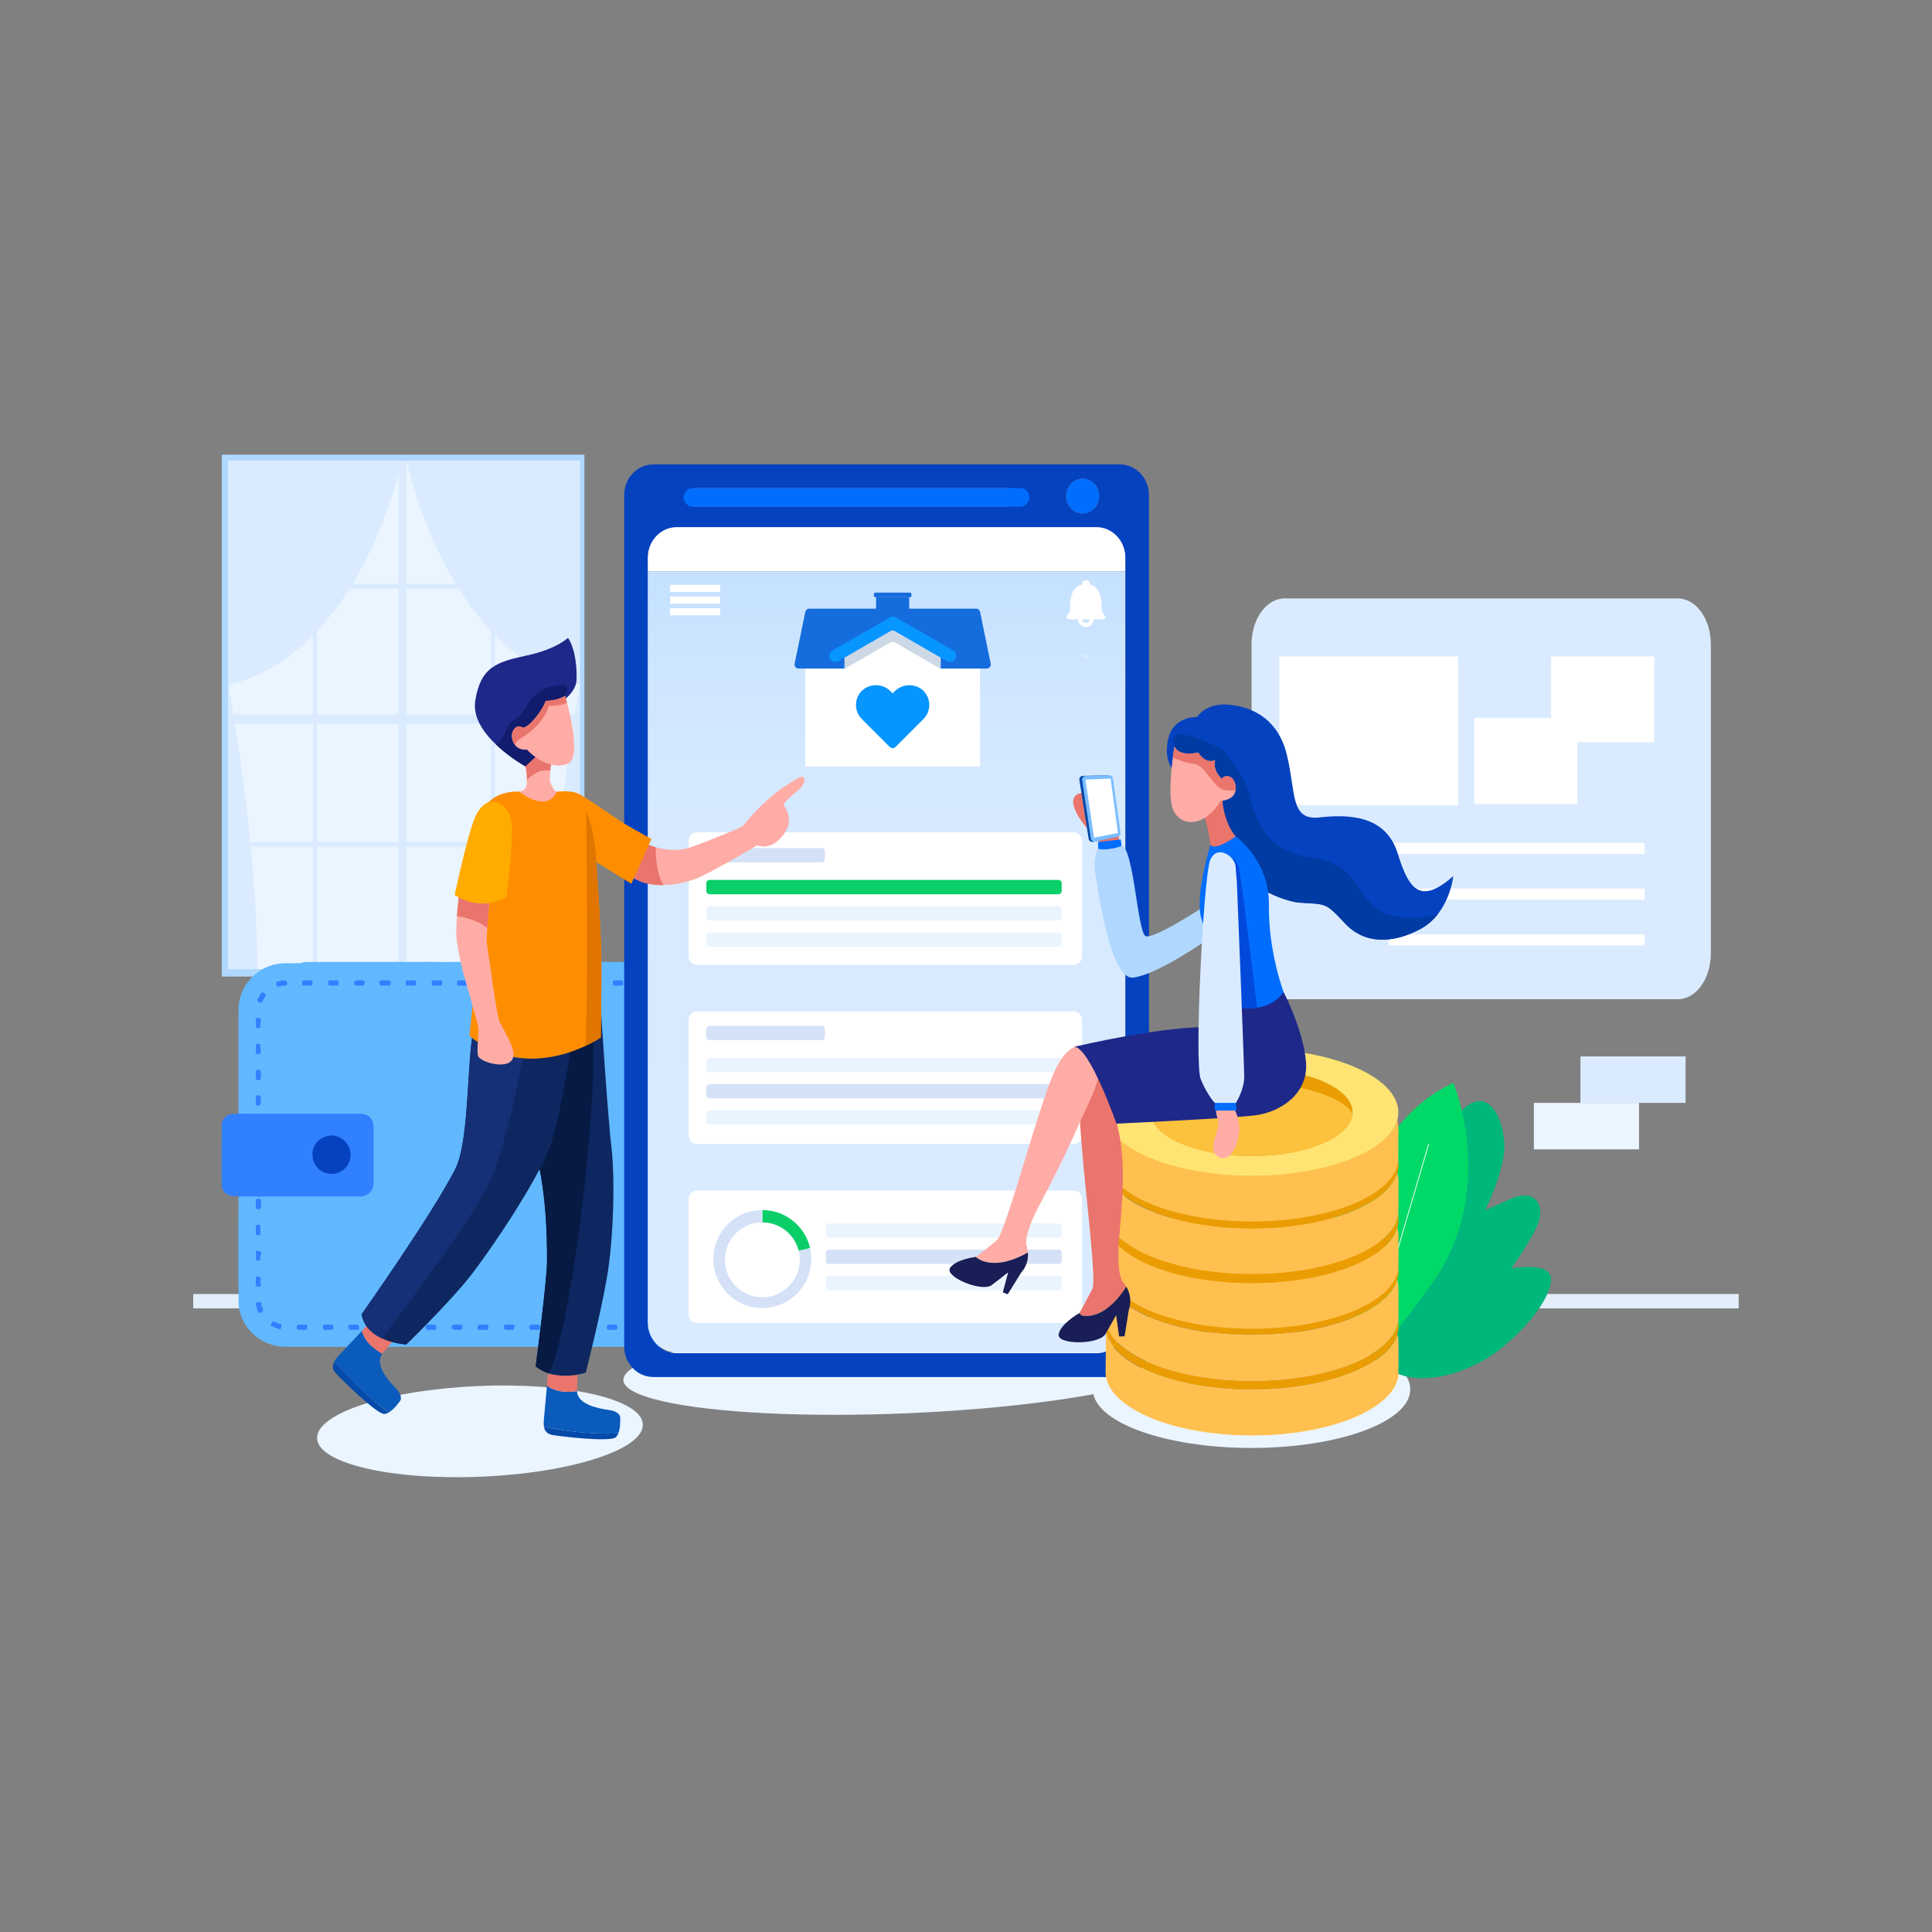 <?xml version="1.0" encoding="utf-8"?>
<!-- Generator: Adobe Illustrator 23.0.0, SVG Export Plug-In . SVG Version: 6.00 Build 0)  -->
<svg version="1.1" id="Camada_1" xmlns="http://www.w3.org/2000/svg" xmlns:xlink="http://www.w3.org/1999/xlink" x="0px" y="0px"
	 viewBox="0 0 5000.3 5000.3" style="enable-background:new 0 0 5000.3 5000.3;" xml:space="preserve">
<rect x="0" y="0" width="5000.3" height="5000.3" fill="#808080" stroke="none"/>
<style type="text/css">
	.st0{fill:#E2EEFA;}
	.st1{fill:#B0D8FF;}
	.st2{fill:#EBF5FF;}
	.st3{fill:#DAEBFF;}
	.st4{fill:none;}
	.st5{fill:#61B8FF;}
	.st6{fill:#3180FF;}
	.st7{fill:#0542BF;}
	.st8{fill:#FFFFFF;}
	.st9{fill:url(#SVGID_1_);}
	.st10{fill:#006DFE;}
	.st11{fill:#D5E1F7;}
	.st12{fill:#0ACE68;}
	.st13{fill:#EAF4FF;}
	.st14{fill:#FFACA6;}
	.st15{clip-path:url(#SVGID_3_);}
	.st16{fill:#EA756C;}
	.st17{fill:#0A5BBC;}
	.st18{fill:#054AA9;}
	.st19{fill:#0E2760;}
	.st20{clip-path:url(#SVGID_5_);}
	.st21{fill:#061A44;}
	.st22{clip-path:url(#SVGID_7_);}
	.st23{fill:#153077;}
	.st24{fill:#FE8E00;}
	.st25{clip-path:url(#SVGID_9_);}
	.st26{fill:#E07500;}
	.st27{fill:#C5CDD8;}
	.st28{fill:#00B77B;}
	.st29{fill:#00D967;}
	.st30{fill:none;stroke:#FFFFFF;stroke-width:2;stroke-linecap:round;stroke-linejoin:round;}
	.st31{fill:#EA9D03;}
	.st32{fill:#FFC050;}
	.st33{fill:#FFE473;}
	.st34{fill:#FCC13D;}
	.st35{fill:#1E2889;}
	.st36{clip-path:url(#SVGID_11_);}
	.st37{fill:#111C6D;}
	.st38{clip-path:url(#SVGID_13_);}
	.st39{clip-path:url(#SVGID_15_);}
	.st40{fill:#003BA3;}
	.st41{fill:#191E56;}
	.st42{clip-path:url(#SVGID_17_);}
	.st43{fill:#0049DB;}
	.st44{fill:#7BBDFF;}
	.st45{clip-path:url(#SVGID_19_);}
	.st46{fill:#FFAB00;}
	.st47{clip-path:url(#SVGID_21_);}
	.st48{fill:#156CDD;}
	.st49{fill:#CCD8E5;}
	.st50{fill:#0795FF;}
</style>
<title>03</title>
<g id="Layer_2">
	<g id="Layer_1-2">
		<rect x="500" y="3349.1" class="st0" width="4000" height="37.2"/>
		<rect x="574.1" y="1176.6" class="st1" width="938.5" height="1350.9"/>
		<rect x="590.9" y="1192.7" class="st2" width="909.8" height="1315.7"/>
		<polygon class="st3" points="1500.7,1848.8 1052,1848.8 1052,1192.7 1031.6,1192.7 1031.6,1848.8 591,1848.8 591,1873.2 
			1031.6,1873.2 1031.6,2508.4 1052,2508.4 1052,1873.2 1500.7,1873.2 		"/>
		<rect x="820.4" y="1523.3" class="st4" width="450.4" height="655.8"/>
		<path class="st3" d="M1281,1523.4h219.7v-12.2H1281v-318.4h-10.2v318.4H820.4v-318.4h-10.2v318.4H590.9v12.2h219.3v655.8H590.9
			v12.2h219.3v316.9h10.2v-316.9h450.4v316.9h10.2v-316.9h219.7v-12.2H1281V1523.4z M1270.8,2179.2H820.4v-655.8h450.4
			L1270.8,2179.2z"/>
		<path class="st3" d="M1039.7,1192.7c0,0-101.1,496.2-448.8,580.1c0,0,75.2,401.1,75.2,735.6h-75.2V1192.7H1039.7z"/>
		<path class="st3" d="M1052.2,1192.7c0,0,101.1,496.2,448.8,580.1c0,0-75.2,401.1-75.2,735.6h75.2V1192.7H1052.2z"/>
		<path class="st5" d="M779.7,2492.6c-20.2,1.4-40.4-1-60.6,1.9c-52.8,7.5-97.6,55.1-101.3,108.4c-0.6,9.3-0.6,18.6-0.6,27.9
			c0,83.8,0,167.6,0,251.4c4.8,4.7,10.9,3.3,16.5,3.3c95.8,0.1,191.5,0.1,287.3,0.1c34.2,0,42.9,8.7,42.9,42.7
			c0,41.8,0,83.6,0,125.3c0,5.1,0.2,10.3-1.2,15.3c-3.1,11.8-10,19.9-22.4,22.6c-7.6,1.7-15.3,1.9-23,1.9c-94.5,0-189,0-283.5,0.1
			c-5.6,0-11.7-1.4-16.5,3.2c0,91-0.9,182,0.2,272.9c0.8,63.1,55.1,115,118.8,116.1c14.8,0.3,29.6,0.1,44.4,0.1
			c371.3,0,742.6,0,1113.8,0c63.8,0,113.7-41.6,124.5-104.1c1.3-7.2,1.3-14.7,1.3-22.1c0.1-246.9-0.6-493.8,0.4-740.6
			c0.3-69-55.1-127.6-123.9-126.3c-1.3,0-2.6-0.2-3.8-0.3c-6.7-4.3-14.2-2.3-21.4-2.5s-14.7-0.2-22,0c-24.4-0.7-48.8-0.3-73.3-0.3
			c-78.7-0.1-157.5-0.1-236.2,0c-3.9,0-7.7-0.1-11.6,0.3c-39.3-0.4-78.6-0.5-117.8,0c-48.2-0.5-96.4-0.3-144.6-0.1
			c-40.6-0.2-81.1-0.4-121.7,0.1c-20.6-0.6-41.1-0.3-61.7-0.3c-82.3-0.1-164.6-0.1-246.9,0c-4.2,0-8.4-0.3-12.5,0.3
			c-7.4-0.2-14.7-0.3-22.1,0S786.4,2488.4,779.7,2492.6z"/>
		<path class="st6" d="M617.4,3096.9c102.8-0.1,205.7-0.2,308.5-0.3c14.4,0,28.2-2.2,36.3-16.8c3.1-5.6,4.8-11.9,4.7-18.3
			c0-47.9,0.1-95.8,0-143.7c-0.1-22.8-13.2-35.3-36.3-35.3H630.7c-4.5,0-9-0.2-13.5-0.3c-4.8,0.2-9.6,0.4-14.4,0.6
			c-16.2,0.8-28.9,12.9-29,29c-0.3,51.1-0.3,102.2-0.1,153.3c0.1,17.9,11.6,29.1,29.4,30.5C607.9,3096,612.8,3094.8,617.4,3096.9z"
			/>
		<path class="st6" d="M996.6,2550.8c3.2,0,6.4-0.1,9.6,0c4.5,0.1,5.1-2.8,5-6.3s0.1-7.3-5.2-7.2c-4.8,0.1-9.6,0-14.4,0
			s-9.5-1-9.5,6.8s4.8,6.8,9.6,6.7L996.6,2550.8z"/>
		<path class="st6" d="M1798.9,2550.9c2.9,0,5.8-0.2,8.6,0c5.4,0.4,6.3-2.7,6.2-7.2c0-4.3-1.2-6.7-5.9-6.5s-9.6,0.1-14.4,0
			s-8.7-0.2-8.7,6.7c0,6.6,3.4,7.4,8.4,7C1795.1,2550.8,1797,2550.9,1798.9,2550.9z"/>
		<path class="st6" d="M1396.7,2537.3c-4.6,1.4-14-4.3-13.1,8.2c0.4,5.9,4.3,6.2,7.9,5.3c6.9-1.8,16.5,5.6,20.7-4.8
			c2-4.9,0-9.5-7.1-8.7C1402.3,2537.4,1399.5,2537.4,1396.7,2537.3z"/>
		<path class="st6" d="M1968,3372.6c-4.5-0.3-6.9,1.3-7.7,5.7c-0.6,3.8-1.8,7.4-3.6,10.8c-4,6.7,0,8.8,5.1,11.2
			c6.9,3.2,6.5-2.9,7.9-6.1c1.8-4.4,2.8-9.1,4.2-13.6C1975.6,3374.8,1973.9,3371.9,1968,3372.6z"/>
		<path class="st6" d="M670.3,3370.2c-7.4-0.6-9.9,2.8-7,10.4c1.3,3.6,1.6,7.6,3.2,11c1.3,2.9,1.4,9.1,7.3,5.8
			c4.1-2.2,10.1-3.9,6.1-11.3c-2.1-3.8-3-8.4-3.8-12.8C675.3,3370.2,674.2,3368.6,670.3,3370.2z"/>
		<path class="st6" d="M1517.9,3428.3c-2.9,0-5.8,0.1-8.7,0c-3.9-0.2-6,1.2-6,5.5s0.6,7.9,5.9,8c4.8,0.1,9.6-0.1,14.4,0.1
			c5.3,0.2,8.4-1.4,8.5-7.5c0-6.5-4-6.2-8.4-6.1C1521.8,3428.4,1519.9,3428.3,1517.9,3428.3z"/>
		<path class="st6" d="M1865.2,2537.4c-4.2,1.6-14-4.6-12.9,7.9c0.1,0.9-0.2,2.3,0.4,2.8c6.9,6,15,1.9,22.6,2.6
			c5.9,0.5,4.2-5.4,5.1-8.6c0.9-3-1.7-4.5-4.6-4.6C1872.5,2537.3,1869.3,2537.4,1865.2,2537.4z"/>
		<path class="st6" d="M1249.5,3441.9c3.2,0,6.4-0.1,9.5,0c4.5,0.1,5.1-2.7,5.1-6.3s0.1-7.3-5.1-7.2s-10.2,0.4-15.3-0.1
			c-6.8-0.8-7.1,3.9-7.7,8.3c-0.8,6.3,4.1,5.1,7.7,5.4C1245.6,3442,1247.6,3441.9,1249.5,3441.9z"/>
		<path class="st6" d="M731.2,2537.7c-3.4,0.5-6.9,1.3-10.2,2.2c-3.2,1-7.9,0.9-5.9,7.2c1.6,5.2,3.7,7.5,9.3,5.8
			c3.3-1.1,6.8-1.7,10.2-1.8c4.8-0.1,8.8,0,8.5-6.8C742.8,2537.6,739,2537.2,731.2,2537.7z"/>
		<path class="st6" d="M913.8,3428.3c-4,1.7-12.6-4.3-12.3,6.9c0.1,4.3,2,6.6,6.3,6.6c5.1,0,10.2,0.1,15.3,0c3.3,0,7.2-0.3,6.3-4.9
			c-0.7-3.5,0.4-9.1-6.2-8.6C920.3,3428.5,917.4,3428.3,913.8,3428.3z"/>
		<path class="st6" d="M1913.6,3440.1c6.2-0.5,12.4-4.2,18.9-6.7c2.4-0.9,2-3.1,0.4-4.6c-2.5-2.3-1.6-8.5-7.4-7
			c-5.9,1.4-11.7,3.2-17.4,5.2c-5.1,1.9-1.5,6.1-1.6,9.2C1906.2,3440.4,1909.6,3440.1,1913.6,3440.1z"/>
		<path class="st6" d="M1182.4,3441.9c6.6-0.5,15.9,3.1,14.4-9.6c-0.1-0.9,0.3-2.6,0-2.7c-7.1-2.6-14.4-0.7-21.6-1.2
			c-2.2-0.1-4.3,0-5.4,2.7C1166.6,3438.6,1170.4,3441.9,1182.4,3441.9z"/>
		<path class="st6" d="M1733.2,2550.9c1.9,0,3.9-0.1,5.8,0c5.3,0.5,7.5-1.5,7.4-7.1c-0.1-5.1-2.1-6.9-6.9-6.6
			c-3.8,0.2-7.7,0.1-11.6,0c-4.7-0.1-8.8-0.4-8.9,6.6c0,6.6,3.3,7.4,8.4,7C1729.3,2550.8,1731.3,2550.9,1733.2,2550.9z"/>
		<path class="st6" d="M1666.3,2550.9c4.6-1.2,13.5,3.9,12.6-7.9c-0.3-4-1.7-5.8-5.8-5.7s-8.3,0-12.5,0c-4.5,0-8.9-0.7-9,6.4
			c-0.1,7.5,4.2,7.4,9.3,7.1C1662.4,2550.8,1664.1,2550.9,1666.3,2550.9z"/>
		<path class="st6" d="M1600.1,2550.9c2.3,0,4.5-0.2,6.7,0c5.4,0.4,6.3-2.6,6.3-7.2c0-4.3-1.2-6.7-6-6.5c-4.2,0.2-8.3,0.1-12.5,0
			c-4.8-0.1-8.8-0.3-8.8,6.7c0,6.6,3.4,7.4,8.5,7C1596.2,2550.8,1598.1,2550.9,1600.1,2550.9z"/>
		<path class="st6" d="M1532.7,2550.9c2.6,0,5.1-0.1,7.7,0c4.4,0.2,5.4-2.4,5.3-6.1c-0.1-3.5,0.5-7.4-5-7.4c-4.5,0-9,0-13.5-0.1
			c-4.8-0.1-8.8-0.3-8.8,6.7c0,6.7,3.5,7.3,8.5,7C1528.8,2550.8,1530.7,2551,1532.7,2550.9L1532.7,2550.9z"/>
		<path class="st6" d="M1464.2,2537.3c-4.7,1.4-14.2-4.1-13.1,8.3c0.3,3.5,1.6,5.3,5.3,5.2c5.1-0.1,10.3-0.2,15.4,0.1
			s6.6-2.2,6.6-6.9c0-4.9-1.7-7.2-6.8-6.7C1469.4,2537.5,1467.1,2537.3,1464.2,2537.3z"/>
		<path class="st6" d="M1332.3,2550.9c4.5-1.4,13.5,4.1,12.7-7.8c-0.3-4-1.5-6-5.7-5.8s-8.3,0.1-12.5-0.1c-5.3-0.2-9.3,0-9.2,7.3
			s4.7,6.2,9.2,6.3C1328.5,2550.9,1330.1,2550.9,1332.3,2550.9z"/>
		<path class="st6" d="M1264.8,2550.9c4.2-1.7,13.4,4.5,12.8-7.6c-0.2-4.6-2.1-6.2-6.5-6.1c-4.8,0.2-9.7,0.3-14.4,0
			c-5.4-0.3-6.4,2.6-6.3,7.1c0,4.3,1.2,6.8,6,6.5C1258.9,2550.7,1261.5,2550.9,1264.8,2550.9z"/>
		<path class="st6" d="M1197.2,2550.9c2.6,0,5.1-0.1,7.7,0c4.4,0.1,5.4-2.4,5.3-6.2c-0.1-3.6,0.4-7.4-5-7.4c-4.5,0-9,0.1-13.5-0.1
			c-4.8-0.2-8.8-0.3-8.8,6.7c0,6.7,3.5,7.3,8.5,6.9C1193.4,2550.8,1195.3,2550.9,1197.2,2550.9z"/>
		<path class="st6" d="M1132.2,2550.8c5.1-0.5,13.9,3.2,12.2-8.8c-0.3-2-0.5-4.2-2.9-4.3c-7-0.4-14.1-0.3-21.1,0.1
			c-4,0.3-2.8,4.3-3,7c-0.2,3.1,0.2,5.9,4.3,6C1124.9,2550.9,1128.1,2550.8,1132.2,2550.8z"/>
		<path class="st6" d="M1064.9,2550.8c5.1-0.4,13.8,3,12-8.9c-0.4-2.5-1.1-4.4-3.9-4.5c-6.4-0.1-12.8-0.2-19.2,0.1
			c-4.9,0.2-3.7,4.3-3.8,7.3s0.3,5.9,4.4,6C1057.6,2550.9,1060.8,2550.8,1064.9,2550.8z"/>
		<path class="st6" d="M930.8,2550.8c4.7-1.4,14.2,4.2,13.1-8.3c-0.3-3.6-1.6-5.3-5.2-5.2c-5.1,0.1-10.3,0.2-15.4,0s-6.7,2-6.7,6.9
			s1.8,7.1,6.8,6.7C925.5,2550.7,927.8,2550.8,930.8,2550.8z"/>
		<path class="st6" d="M863.2,2550.8c4.6-1.5,14.2,4.4,13.1-8.2c-0.3-3.5-1.5-5.3-5.2-5.3c-5.1,0.1-10.2,0.2-15.3,0s-6.6,2-6.6,6.8
			s1.6,7.2,6.7,6.7C858.1,2550.7,860.3,2550.8,863.2,2550.8z"/>
		<path class="st6" d="M795.8,2550.8c4.6-1.5,14.1,4.4,13-8.1c-0.3-3.5-1.5-5.3-5.1-5.3c-5.1,0.1-10.2,0.2-15.3-0.1
			s-6.6,1.9-6.6,6.8s1.5,7.3,6.6,6.8C790.7,2550.7,792.9,2550.8,795.8,2550.8z"/>
		<path class="st6" d="M666.3,2588c-0.6,4.5,2,5.5,4.4,6.4c3.2,1.2,6.5,1.4,8.4-2.2c2.6-4.8,4.9-9.6,8.3-14c3.9-5.2-2.9-5.7-4.9-8.3
			c-2.3-3-4.3-2.8-6.5,0.6C672.2,2576.5,668,2582.1,666.3,2588z"/>
		<path class="st6" d="M1962.2,2652.2c1.4,4.4-4,13.3,7.7,12.5c3.8-0.3,5.9-1.3,5.8-5.5c-0.2-5.1-0.3-10.2,0-15.2s-2.1-6.5-6.8-6.5
			s-7.2,1.4-6.8,6.5C1962.4,2646.5,1962.2,2649,1962.2,2652.2z"/>
		<path class="st6" d="M1962.3,2719c1,4.9-4,14.6,8.9,13c2.5-0.3,4.4-1.1,4.5-3.9c0.1-6.4,0.3-12.8,0-19.2c-0.2-4.9-4.4-3.6-7.3-3.8
			s-5.9,0.2-6,4.3C1962.3,2712.3,1962.3,2715.2,1962.3,2719z"/>
		<path class="st6" d="M1975.7,2782.8c-0.4-5,3-13.7-8.9-12c-2.5,0.4-4.4,1.1-4.5,3.9c-0.1,6.4-0.3,12.8,0,19.2
			c0.2,4.9,4.3,3.6,7.3,3.8s5.9-0.2,6-4.3C1975.7,2790.2,1975.7,2787,1975.7,2782.8z"/>
		<path class="st6" d="M1962.2,2852.5c1.6,4.3-4.3,13.5,7.7,12.7c3.8-0.2,6.1-1.3,5.9-5.5s-0.1-8.3,0-12.5c0.2-5.1,0.3-9.3-7.2-9.2
			c-7.2,0.2-6.4,4.5-6.4,9C1962.2,2848.7,1962.2,2850.3,1962.2,2852.5z"/>
		<path class="st6" d="M1975.7,2983.6c-0.5-5.2,3.1-13.9-8.8-12.2c-2.5,0.4-4.5,1-4.5,3.8c-0.1,6.4-0.2,12.8,0.1,19.2
			c0.2,4.9,4.3,3.7,7.3,3.8s6-0.1,6-4.3C1975.7,2990.8,1975.7,2987.6,1975.7,2983.6z"/>
		<path class="st6" d="M1962.3,3053.4c0.7,4.9-3.6,14.3,9,12.4c2-0.3,4.1-0.6,4.1-3c0.2-7,0.4-14,0-20.9c-0.3-4.1-4.2-3-6.8-3.1
			c-2.9-0.1-6.1-0.3-6.2,3.9C1962.2,3045.9,1962.3,3049.1,1962.3,3053.4z"/>
		<path class="st6" d="M1962.3,3254.3c0.4,5.1-3,13.8,8.9,12.1c2.5-0.4,4.4-1,4.5-3.8c0.1-6.4,0.3-12.8-0.1-19.2
			c-0.2-4.9-4.3-3.7-7.3-3.8s-5.9,0.2-6,4.3C1962.3,3247.1,1962.3,3250.3,1962.3,3254.3z"/>
		<path class="st6" d="M1962.3,3321.7c0.5,5.1-3.1,13.9,8.8,12.1c2.5-0.4,4.5-1,4.5-3.8c0.1-6.4,0.2-12.8-0.1-19.2
			c-0.2-4.9-4.3-3.7-7.3-3.9s-6,0.1-6,4.3C1962.3,3314.4,1962.3,3317.6,1962.3,3321.7z"/>
		<path class="st6" d="M1851.9,3428.3c-4.6,1.5-14.2-4.4-13.2,8.1c0.3,3.5,1.4,5.4,5.1,5.4c5.1,0,10.3-0.2,15.4,0.1s6.8-1.8,6.7-6.8
			s-1.5-7.3-6.6-6.9C1857.1,3428.5,1854.8,3428.3,1851.9,3428.3z"/>
		<path class="st6" d="M1786.1,3428.3c-2.9,0-5.8,0.1-8.6,0c-4.6-0.3-6.3,1.9-6.1,6.3c0.1,4,1.1,7.1,5.7,7.2
			c5.4,0.1,10.8,0.1,16.3,0.1c6.9,0,4.5-5.4,5.3-9.1c1.3-5.8-3-4.2-5.8-4.4C1790.6,3428.2,1788.3,3428.3,1786.1,3428.3z"/>
		<path class="st6" d="M1652.3,3441.9c4.7-1.4,14.2,4.2,13-8.3c-0.3-3.6-1.7-5.3-5.3-5.3c-5.1,0-10.3,0.2-15.4-0.1s-6.6,2.1-6.6,6.9
			s1.8,7.2,6.8,6.7C1647,3441.7,1649.3,3441.9,1652.3,3441.9z"/>
		<path class="st6" d="M1962.3,3121.1c0.7,4.8-3.5,13.9,8.7,12.2c1.9-0.3,4.3-0.4,4.4-2.8c0.4-7,0.4-14.1,0-21.1
			c-0.3-4.1-4.3-2.9-7-3.1c-3-0.2-6,0.1-6.1,4.2C1962.2,3113.6,1962.3,3116.9,1962.3,3121.1z"/>
		<path class="st6" d="M1449.7,3428.4c-5.1,0.4-13.9-3.1-12.2,8.9c0.3,2.5,1.1,4.4,3.9,4.5c6.4,0.1,12.8,0.3,19.2,0
			c4.8-0.2,3.8-4.3,3.9-7.3s-0.3-5.9-4.4-6C1457,3428.4,1453.8,3428.4,1449.7,3428.4z"/>
		<path class="st6" d="M1384.2,3441.9c4.7-1.4,14.2,4.3,13.1-8.3c-0.3-3.5-1.6-5.3-5.2-5.3c-5.1,0-10.3,0.2-15.4-0.1
			s-6.6,2.1-6.6,6.9s1.6,7.2,6.7,6.8C1378.9,3441.7,1381.2,3441.9,1384.2,3441.9z"/>
		<path class="st6" d="M983.2,3441.9c4.2-1.7,13.3,4.4,12.8-7.5c-0.2-4.6-2.1-6.2-6.5-6c-4.8,0.2-9.6,0.3-14.4,0
			c-5.3-0.3-6.4,2.5-6.4,7.1c0.1,4.2,1.2,6.8,6,6.5C977.3,3441.7,979.9,3441.9,983.2,3441.9z"/>
		<path class="st6" d="M780.4,3428.4c-5,0.5-13.9-3.2-12.2,8.8c0.3,2,0.6,4.2,2.9,4.3c7,0.4,14.1,0.4,21.1,0c4-0.3,2.9-4.3,3-7
			c0.2-3.1-0.2-5.9-4.3-6C787.8,3428.4,784.6,3428.4,780.4,3428.4z"/>
		<path class="st6" d="M1583.8,3428.3c-4.6,1.5-14.1-4.4-13.2,8.2c0.3,4.3,2.3,5.5,6.1,5.4c4.8-0.1,9.6-0.2,14.4,0
			c5,0.3,6.8-1.8,6.7-6.8s-1.5-7.3-6.6-6.9C1589,3428.5,1586.8,3428.3,1583.8,3428.3z"/>
		<path class="st6" d="M1316.9,3428.3c-4.5,1.3-13.4-3.9-12.6,7.8c0.3,3.9,1.5,5.9,5.6,5.8c4.4-0.1,8.9-0.2,13.3,0
			c5.4,0.2,8.2-1.7,8.3-7.6c0-6.4-4.1-6.1-8.3-6C1321.3,3428.3,1319.4,3428.3,1316.9,3428.3z"/>
		<path class="st6" d="M1115,3428.3c-4.1,1.9-13.5-4.7-12.9,7.4c0.2,3.9,2,6,5.9,6.1c4.2,0.1,8.4-0.1,12.5,0.1
			c4.8,0.2,8.7,0.1,8.7-6.8s-3.7-7.1-8.7-6.8C1119,3428.4,1117.4,3428.3,1115,3428.3z"/>
		<path class="st6" d="M1051.4,3441.9c1.3-0.1,5,0.3,8.3-0.6c4.5-1.2,4.6-5.9,3.3-8.8c-3.9-8.4-11.7-2.9-17.7-4
			c-3.2-0.6-8-2-8.9,4.1C1034.6,3444.4,1042.9,3441.6,1051.4,3441.9z"/>
		<path class="st6" d="M1718,3428.3c-4.7,1.1-13.4-3.7-12.5,7.9c0.3,4,1.8,5.8,5.8,5.7c4.4-0.1,8.9-0.2,13.3,0
			c5.5,0.2,8.1-1.9,8.1-7.8c0-6.5-4.3-5.8-8.4-5.8C1722.4,3428.3,1720.5,3428.3,1718,3428.3z"/>
		<path class="st6" d="M850.2,3427.9c-6.2,1.9-15.7-3.8-14.5,8.6c0.1,0.6-0.2,1.5,0.2,1.9c5.9,7.5,14,2.3,21,3.3
			c5.1,0.7,6.1-3.6,5.8-7.8C862,3423.3,853.4,3431.2,850.2,3427.9z"/>
		<path class="st6" d="M728.5,3431.3c0.7-2.2,0.7-4.3-1.3-4.4c-6.7-0.4-12-4.3-18-6.4c-5.7-2-4.9,3.6-6.9,5.7
			c-2.7,2.8-1.4,5.5,1.9,6.8c5.9,2.4,11.8,5.1,18,6.6C730,3441.4,726.7,3433.9,728.5,3431.3z"/>
		<path class="st6" d="M662.1,3117.1c2.3,3.5-4.7,11.8,5.8,12.5c4.5,0.3,7.5-1.2,7.7-6.2c0.1-3.8,0-7.7,0.1-11.5
			c0.2-5.3-0.5-9.4-7.5-9.5c-7.4-0.1-5.9,4.9-6.1,9.2C662,3113.1,662.1,3114.7,662.1,3117.1z"/>
		<path class="st6" d="M1950.8,2578.2c5.2,5.7,5.5,14.1,10.7,19.8c2.3,2.4,5.3-0.6,8-1.2c2.9-0.7,2.8-3.4,2.3-5.4
			c-1.6-6.9-5.1-12.9-9.2-18.7c-1.3-1.8-2.7-2.7-4.7-1C1955.6,2573.7,1952.1,2574.4,1950.8,2578.2z"/>
		<path class="st6" d="M662.1,2849.3c1.8,3.4-3.8,10.1,4,12c3.9,1,7.3,0.4,8.2-5.1c0.7-4.7,1.1-9.4,1.3-14.2
			c0.1-5.2-2.1-7.4-7.4-7.5c-5.5-0.1-6.3,3-6.1,7.3C662.2,2844,662.1,2846.2,662.1,2849.3z"/>
		<path class="st6" d="M662,2783.1c1,4-2,9.1,2.2,11.8c3.1,2.1,7.2,1.6,9.6-1.3c2.7-3.3,2.4-20.6-0.6-23.3c-2.7-2.4-6.8-2.4-9-0.6
			C659.8,2773.1,663.1,2778.6,662,2783.1z"/>
		<path class="st6" d="M1898.6,2543.2c-0.6,5,0.6,7.8,6,7.8c3.5,0,7,0.7,10.2,2c6.5,2.7,8.3-0.6,10-5.9c2.1-6.6-3.2-5.7-6.4-6.6
			c-4.3-1.2-8.6-2.2-13-2.9C1900.8,2536.8,1897.7,2538.1,1898.6,2543.2z"/>
		<path class="st6" d="M1962.2,3186.9c0.5,3.3-1.3,7.5,1.1,10.6c2.2,2.8,5.9,1.4,9,1.3c2.9-0.2,3.3-2.5,3.3-4.9c0-3.8,0-7.6,0-11.5
			c0-4.5,0.8-8.8-6.3-9c-7.3-0.2-7.6,3.9-7.2,9.1C1962.3,3183.9,1962.2,3185.1,1962.2,3186.9z"/>
		<path class="st6" d="M1962.2,2918.1c1.2,4.9-3.9,14.1,8.4,12.9c3.6-0.4,5.2-1.7,5.1-5.3c-0.1-3.8,0-7.6,0-11.5
			c0.1-4.6,0.5-8.7-6.5-8.9c-7.5-0.1-7.3,4.2-7,9.2C1962.3,2915.6,1962.2,2916.6,1962.2,2918.1z"/>
		<path class="st6" d="M661.3,3316.3c3,5-4,13.9,7.4,13.9c4.9,0,8.6-3.1,6.3-6.8c-4-6.4,5.8-18.9-7.6-19.8
			C657.3,3302.9,665,3312.7,661.3,3316.3z"/>
		<path class="st6" d="M662.2,2716.2c1.3,4.2-4,13.3,7.8,12.1c2.6-0.3,4.6-1.7,4.6-3.9c0-6.9-0.4-13.8-1.2-20.6
			c-0.4-3.2-4-2.3-6.4-2.4c-3-0.1-4.8,1.3-4.8,4.5S662.2,2712.1,662.2,2716.2z"/>
		<path class="st6" d="M662.2,2648.6c2.1,3.4-4.7,11.7,5.9,12.3c6.7,0.3,6.3-4.4,5.8-8.4c-0.9-6.3,6.5-15.1-4.7-18.5
			c-4.4-1.3-7.5,0.7-7,6.1C662.3,2642.6,662.2,2645.2,662.2,2648.6z"/>
		<path class="st6" d="M662.1,3183.4c0,2.5,0.1,5.1,0,7.6c-0.2,3.9,1.3,5.8,5.5,5.9s6.6-1.4,6.4-6c-0.2-4.4-0.2-8.9,0-13.4
			c0.2-4.7-0.4-8-6.5-7.8s-5.3,4.2-5.4,7.9C662.1,3179.6,662.1,3181.5,662.1,3183.4z"/>
		<path class="st6" d="M662.2,3249.7c0,3.5,0,6,0,8.6c0,3.3,2.1,4.2,5,4.4c4.9,0.4,8.3-2,6.5-6.5c-2.3-6.2,9-16.6-4.8-18.6
			C657.7,3236.1,664.1,3246.1,662.2,3249.7z"/>
		<path class="st7" d="M857.9,2939c-29.8,0.3-52,26.1-49,51.6l0,0c0,26,22.2,47.6,49,47.7c27.3,0,49.8-22.5,49.3-49.5
			C907.8,2962.1,885.1,2938.7,857.9,2939z"/>
		
			<ellipse transform="matrix(0.999 -4.327065e-02 4.327065e-02 0.999 -151 104.894)" class="st2" cx="2347.5" cy="3540.5" rx="734.7" ry="117.4"/>
		<ellipse class="st2" cx="3239.2" cy="3595.9" rx="410.8" ry="151.6"/>
		<path class="st8" d="M2912.8,1441.7c0-27.8-13.5-52.2-34-66.4c-12.1-8.5-26.5-13-41.3-13H1751.7c-41.6,0-75.3,35.6-75.3,79.4v37.1
			h1236.4V1441.7z"/>
		
			<linearGradient id="SVGID_1_" gradientUnits="userSpaceOnUse" x1="2294.575" y1="3828.16" x2="2294.575" y2="1346.37" gradientTransform="matrix(1 0 0 -1 0 4997.89)">
			<stop  offset="0" style="stop-color:#B0D8FF"/>
			<stop  offset="1.000000e-02" style="stop-color:#B3D9FF"/>
			<stop  offset="0.12" style="stop-color:#C4E1FF"/>
			<stop  offset="0.26" style="stop-color:#D1E7FF"/>
			<stop  offset="0.43" style="stop-color:#D8EAFF"/>
			<stop  offset="0.85" style="stop-color:#DAEBFF"/>
		</linearGradient>
		<path class="st9" d="M1676.3,1478.8v1942.1c0,43.9,33.7,79.4,75.3,79.4h1085.8c14.7,0,29.1-4.5,41.2-12.9
			c20.6-14.1,34.1-38.6,34.1-66.5V1478.8H1676.3z"/>
		<path class="st7" d="M2898.3,1201.9H1690.8c-41.6,0-75.3,35.6-75.3,79.4v2203.2c0,43.9,33.7,79.4,75.3,79.4h1207.5
			c41.6,0,75.4-35.6,75.4-79.4V1281.3C2973.7,1237.4,2939.9,1201.9,2898.3,1201.9z M2802,1238.9c23.6,0,42.7,20.1,42.7,45
			s-19.1,45-42.7,45s-42.7-20.2-42.7-45S2778.5,1238.9,2802,1238.9L2802,1238.9z M1788.2,1270.1c4.2-4.5,10.1-7.1,16.3-7.1h802
			c12.7,0,23,10.9,23,24.3c0,6.4-2.4,12.5-6.7,17.2c-4.2,4.5-10.1,7.1-16.3,7.1h-802c-12.7,0-23-10.8-23-24.3
			C1781.4,1280.9,1783.8,1274.8,1788.2,1270.1L1788.2,1270.1z M2912.8,3422.9c0,27.9-13.6,52.3-34.1,66.5c-12.1,8.4-26.4,13-41.2,13
			H1751.7c-41.6,0-75.3-35.6-75.3-79.4V1443.7c0-43.9,33.7-79.4,75.3-79.4h1085.8c14.8,0,29.2,4.5,41.3,13
			c20.5,14.2,34,38.6,34,66.4L2912.8,3422.9z"/>
		<path class="st10" d="M2844.7,1283.9c0,24.8-19.1,45-42.7,45s-42.7-20.2-42.7-45s19.1-45,42.7-45S2844.7,1259,2844.7,1283.9z"/>
		<path class="st8" d="M1804.4,2154.1h974.2c12.2,0,22.1,9.9,22.1,22.1V2475c0,12.2-9.9,22.1-22.1,22.1h-974.2
			c-12.2,0-22.1-9.9-22.1-22.1v-298.8C1782.3,2164,1792.2,2154.1,1804.4,2154.1z"/>
		<path class="st8" d="M1736,1513.6h126.1c1,0,1.8,0.8,1.8,1.8v14.9c0,1-0.8,1.8-1.8,1.8H1736c-1,0-1.8-0.8-1.8-1.8v-14.9
			C1734.2,1514.4,1735,1513.6,1736,1513.6z"/>
		<path class="st8" d="M1736,1543.8h126.1c1,0,1.8,0.8,1.8,1.8v14.9c0,1-0.8,1.8-1.8,1.8H1736c-1,0-1.8-0.8-1.8-1.8v-14.9
			C1734.2,1544.7,1735,1543.8,1736,1543.8z"/>
		<path class="st8" d="M1736,1574.1h126.1c1,0,1.8,0.8,1.8,1.8v14.9c0,1-0.8,1.8-1.8,1.8H1736c-1,0-1.8-0.8-1.8-1.8v-14.9
			C1734.2,1574.9,1735,1574.1,1736,1574.1z"/>
		<path class="st8" d="M1804.4,2617.6h974.2c12.2,0,22.1,9.9,22.1,22.1v298.8c0,12.2-9.9,22.1-22.1,22.1h-974.2
			c-12.2,0-22.1-9.9-22.1-22.1v-298.8C1782.3,2627.6,1792.2,2617.6,1804.4,2617.6z"/>
		<path class="st8" d="M1804.4,3081.2h974.2c12.2,0,22.1,9.9,22.1,22.1v298.8c0,12.2-9.9,22.1-22.1,22.1h-974.2
			c-12.2,0-22.1-9.9-22.1-22.1v-298.8C1782.3,3091.1,1792.2,3081.2,1804.4,3081.2z"/>
		<path class="st10" d="M2664.1,1287.3c0,13.4-10.8,24.2-24.2,24.3c0,0,0,0,0,0h-845.7c-13.4,0.3-24.5-10.4-24.7-23.8
			c-0.3-13.4,10.4-24.5,23.8-24.7c0.3,0,0.7,0,1,0h845.7C2653.2,1263,2664.1,1273.9,2664.1,1287.3z"/>
		<path class="st11" d="M1836.3,2194.9h290.3c4.6,0,8.3,3.7,8.3,8.3v20.4c0,4.6-3.7,8.3-8.3,8.3h-290.3c-4.6,0-8.3-3.7-8.3-8.3
			v-20.4C1828.1,2198.6,1831.8,2194.9,1836.3,2194.9z"/>
		<path class="st12" d="M1836.6,2277.4h902.7c4.7,0,8.5,3.8,8.5,8.5v20c0,4.7-3.8,8.5-8.5,8.5h-902.7c-4.7,0-8.5-3.8-8.5-8.5v-20
			C1828.1,2281.2,1831.9,2277.4,1836.6,2277.4z"/>
		<path class="st13" d="M1836.6,2345.4h902.7c4.7,0,8.5,3.8,8.5,8.5v20c0,4.7-3.8,8.5-8.5,8.5h-902.7c-4.7,0-8.5-3.8-8.5-8.5v-20
			C1828.1,2349.2,1831.9,2345.4,1836.6,2345.4z"/>
		<path class="st13" d="M1836.6,2413.4h902.7c4.7,0,8.5,3.8,8.5,8.5v20c0,4.7-3.8,8.5-8.5,8.5h-902.7c-4.7,0-8.5-3.8-8.5-8.5v-20
			C1828.1,2417.2,1831.9,2413.4,1836.6,2413.4z"/>
		<path class="st11" d="M1836.3,2655.2h290.3c4.6,0,8.3,3.7,8.3,8.3v20.4c0,4.6-3.7,8.3-8.3,8.3h-290.3c-4.6,0-8.3-3.7-8.3-8.3
			v-20.4C1828.1,2658.9,1831.8,2655.2,1836.3,2655.2z"/>
		<path class="st13" d="M1836.6,2737.7h902.7c4.7,0,8.5,3.8,8.5,8.5v20c0,4.7-3.8,8.5-8.5,8.5h-902.7c-4.7,0-8.5-3.8-8.5-8.5v-20
			C1828.1,2741.5,1831.9,2737.7,1836.6,2737.7z"/>
		<path class="st11" d="M1836.6,2805.7h902.7c4.7,0,8.5,3.8,8.5,8.5v20c0,4.7-3.8,8.5-8.5,8.5h-902.7c-4.7,0-8.5-3.8-8.5-8.5v-20
			C1828.1,2809.5,1831.9,2805.7,1836.6,2805.7z"/>
		<path class="st13" d="M1836.6,2873.8h902.7c4.7,0,8.5,3.8,8.5,8.5v20c0,4.7-3.8,8.5-8.5,8.5h-902.7c-4.7,0-8.5-3.8-8.5-8.5v-20
			C1828.1,2877.6,1831.9,2873.8,1836.6,2873.8z"/>
		<path class="st13" d="M2144.5,3166.3h596.4c3.8,0,6.9,3.1,6.9,6.9v23.1c0,3.8-3.1,6.9-6.9,6.9h-596.4c-3.8,0-6.9-3.1-6.9-6.9
			v-23.1C2137.6,3169.4,2140.7,3166.3,2144.5,3166.3z"/>
		<path class="st11" d="M2144.5,3234.3h596.4c3.8,0,6.9,3.1,6.9,6.9v23.1c0,3.8-3.1,6.9-6.9,6.9h-596.4c-3.8,0-6.9-3.1-6.9-6.9
			v-23.1C2137.6,3237.4,2140.7,3234.3,2144.5,3234.3z"/>
		<path class="st13" d="M2144.5,3302.3h596.4c3.8,0,6.9,3.1,6.9,6.9v23.1c0,3.8-3.1,6.9-6.9,6.9h-596.4c-3.8,0-6.9-3.1-6.9-6.9
			v-23.1C2137.6,3305.4,2140.7,3302.3,2144.5,3302.3z"/>
		<path class="st12" d="M2096.7,3230.5c-13.1-57.7-64.4-98.7-123.6-98.7v126.7L2096.7,3230.5z"/>
		<path class="st11" d="M1973.1,3258.5v-126.7c-70,0-126.8,56.7-126.9,126.7s56.7,126.8,126.7,126.9c70,0,126.8-56.7,126.9-126.7
			c0-9.5-1.1-18.9-3.2-28.2L1973.1,3258.5z"/>
		<path class="st14" d="M2064.3,2014.6c-84.8,46.5-140.5,122-140.5,122c-3,3.2-22.8,11.9-46.4,21.5c-39.2,16.1-85,33.4-89.6,34.9
			c-74.1,23.9-144.3-24.1-144.3-24.1l-21,90.7c66.6,59.4,174.3,17,188,10.8c38.9-17.5,149.3-82.4,149.3-82.4
			c32.3,10.9,61.3-11.2,77.1-43.1s-9.3-61.9-9.3-61.9s3.7-10.4,33.2-33.2S2086.8,1999.9,2064.3,2014.6z"/>
		<g>
			<defs>
				<path id="SVGID_2_" d="M2064.3,2014.6c-84.8,46.5-140.5,122-140.5,122c-3,3.2-22.8,11.9-46.4,21.5c-39.2,16.1-85,33.4-89.6,34.9
					c-74.1,23.9-144.3-24.1-144.3-24.1l-21,90.7c66.6,59.4,174.3,17,188,10.8c38.9-17.5,149.3-82.4,149.3-82.4
					c32.3,10.9,61.3-11.2,77.1-43.1s-9.3-61.9-9.3-61.9s3.7-10.4,33.2-33.2S2086.8,1999.9,2064.3,2014.6z"/>
			</defs>
			<clipPath id="SVGID_3_">
				<use xlink:href="#SVGID_2_"  style="overflow:visible;"/>
			</clipPath>
			<g class="st15">
				<path class="st16" d="M1697.1,2188.7c0,0-3.4,99.6,37.5,117.2l-87.2-1.2L1563,2265l56-104l59.2-6.9L1697.1,2188.7z"/>
			</g>
		</g>
		
			<ellipse transform="matrix(0.999 -4.327065e-02 4.327065e-02 0.999 -159.147 57.223)" class="st2" cx="1242.3" cy="3704.8" rx="422" ry="117.4"/>
		<path class="st17" d="M1036,3625c0,0-14.1,21.5-29.7,30.6c-65.4-46-120.9-107.5-141.4-131.4c2.7-5.3,6.9-10.7,12.5-16.4
			c10.3-10.7,39.4-41.8,59.3-63.2c3.2,13.5,14.3,37.4,52.5,59c-20.3,27.9,14.8,68.5,34.7,89.1C1044.3,3613.7,1036,3625,1036,3625z"
			/>
		<path class="st16" d="M1016.1,3472.1c0,0-1.5,1.4-25.3,29.3c-0.6,0.7-1.2,1.4-1.7,2.1c-38.2-21.6-49.3-45.5-52.5-59l20-21.5
			L1016.1,3472.1z"/>
		<path class="st18" d="M1006.3,3655.6c-3.5,2.2-7.4,3.5-11.5,3.9c-19.4,1.2-112-90.1-125.5-105.3c-8.9-10-9.7-19.8-4.4-30
			C885.4,3548.1,940.9,3609.6,1006.3,3655.6z"/>
		<path class="st17" d="M1605,3667.3c0,0,2.1,25.6-4.7,42.4c-79.9,3.9-161.4-10.4-192.3-16.7c-1.1-5.8-1.1-12.7-0.3-20.6
			c1.6-14.7,5.3-57.2,7.9-86.3c10.8,8.7,34.3,20.7,77.7,14.2c1.2,34.5,53.8,44.9,82.2,48.9C1604.5,3653.3,1605,3667.3,1605,3667.3z"
			/>
		<path class="st16" d="M1495.2,3559c0,0-0.4,2-1.9,38.7c0,0.9,0,1.8,0,2.7c-43.4,6.4-66.8-5.5-77.7-14.2l2.6-29.2L1495.2,3559z"/>
		<path class="st18" d="M1600.3,3709.7c-1.4,3.9-3.7,7.4-6.7,10.2c-14.5,12.9-143.7-2.2-163.7-5.9c-13.2-2.4-19.8-9.7-22-21
			C1438.9,3699.3,1520.4,3713.6,1600.3,3709.7z"/>
		<path class="st19" d="M1549.1,2592.7l5.4,9.3c0,0,18.6,290,28,367.6s5.9,234.8-11.6,336.4s-55,246.6-55,246.6
			s-76.1,26.2-129.5-16.2c0,0,29.1-220.3,29.4-271.9s-0.8-198.3-36.4-305.7l10.3-237.8l15.4-126.8L1549.1,2592.7z"/>
		<g>
			<defs>
				<path id="SVGID_4_" d="M1549.1,2592.7l5.4,9.3c0,0,18.6,290,28,367.6s5.9,234.8-11.6,336.4s-55,246.6-55,246.6
					s-76.1,26.2-129.5-16.2c0,0,29.1-220.3,29.4-271.9s-0.8-198.3-36.4-305.7l10.3-237.8l15.4-126.8L1549.1,2592.7z"/>
			</defs>
			<clipPath id="SVGID_5_">
				<use xlink:href="#SVGID_4_"  style="overflow:visible;"/>
			</clipPath>
			<g class="st20">
				<path class="st21" d="M1527,2616.4c0,0,31.3,82.1-23,527.6c-17.9,146.5-66,450.2-102.2,419.5c-73.8-62.8-140.7-680-140.7-680
					l138.8-396l182.5,4.6L1527,2616.4z"/>
			</g>
		</g>
		<path class="st19" d="M1479.2,2622.3l9.8,17.4c0,0-34.6,241.6-65.7,327.8s-154.4,270.4-209.4,339.3s-162.5,173.3-162.5,173.3
			s-103.3-5.9-115.4-78.7c0,0,185.3-262.4,242.3-375.8c33.2-66,30.4-235,42.6-333.5c7.5-60.6,23.4-83.5,23.4-83.5L1479.2,2622.3z"/>
		<g>
			<defs>
				<path id="SVGID_6_" d="M1479.2,2622.3l9.8,17.4c0,0-34.6,241.6-65.7,327.8s-154.4,270.4-209.4,339.3s-162.5,173.3-162.5,173.3
					s-103.3-5.9-115.4-78.7c0,0,185.3-262.4,242.3-375.8c33.2-66,30.4-235,42.6-333.5c7.5-60.6,23.4-83.5,23.4-83.5L1479.2,2622.3z"
					/>
			</defs>
			<clipPath id="SVGID_7_">
				<use xlink:href="#SVGID_6_"  style="overflow:visible;"/>
			</clipPath>
			<g class="st22">
				<path class="st23" d="M1268.5,2590.1l104.6,29.2c0,0-49.7,341.8-118.8,466.1s-285.7,404.5-285.7,404.5L862,3385.3
					c0,0,237.8-399,242.7-406.1s98.2-394.7,98.2-394.7L1268.5,2590.1"/>
			</g>
		</g>
		<path class="st16" d="M1424.1,1995.7c0.6-6.7,1.6-13.4,3-20l-40.1-25.8l-30,25.5c5.4,14.5,6.5,26.6,6.4,44
			C1391.7,1992.2,1412.9,1992.4,1424.1,1995.7z"/>
		<path class="st14" d="M1441.5,2048.9c-9.8-0.7-17.9-26.3-18.1-27.1c-0.1-2.2-0.2-4.4-0.2-6.5c-0.1-6.5,0.2-13.1,0.9-19.6
			c-11.2-3.3-32.3-3.5-60.6,23.7c0,3.8-0.1,7.5-0.3,11c-0.4,3.3-1.4,6.5-3.1,9.3c-4.5,7.1-16.2,9.1-16.2,9.1l-6.4,1.1l54.5,59.8
			l14.5-2.6l28.5,29.3l15.7-37.4L1441.5,2048.9z"/>
		<path class="st24" d="M1343.9,2048.9c0,0,69.7,57.6,97.6,0c0,0,31-3.7,51.4,3.5s99.7,66.2,131.9,84.6s61.1,34.3,61.1,34.3l-52,116
			l-90.5-55.9c0,0,14.1,191.4,13.3,287.3s-1.8,166.4-1.8,166.4s-183.4,126.5-340-4.5c0,0,30.4-272.8,30.4-348.1
			c0,0-55.4,8.7-58.6-15.9s9.5-61,14.3-94.3s31.2-113,62.6-145.4S1343.9,2048.9,1343.9,2048.9z"/>
		<g>
			<defs>
				<path id="SVGID_8_" d="M1343.9,2048.9c0,0,69.7,57.6,97.6,0c0,0,31-3.7,51.4,3.5s99.7,66.2,131.9,84.6s61.1,34.3,61.1,34.3
					l-52,116l-90.5-55.9c0,0,14.1,191.4,13.3,287.3s-1.8,166.4-1.8,166.4s-183.4,126.5-340-4.5c0,0,30.4-272.8,30.4-348.1
					c0,0-55.4,8.7-58.6-15.9s9.5-61,14.3-94.3s31.2-113,62.6-145.4S1343.9,2048.9,1343.9,2048.9z"/>
			</defs>
			<clipPath id="SVGID_9_">
				<use xlink:href="#SVGID_8_"  style="overflow:visible;"/>
			</clipPath>
			<g class="st25">
				<path class="st26" d="M1551.8,2243.4l-8.4-12.2c0,0-1.5-72.6-26.3-132.5c0,0,7.3,572.4-4.5,625.6l63.7-5.8l-6.7-336.3
					L1551.8,2243.4z"/>
			</g>
		</g>
		<rect x="4037.8" y="1714.6" class="st27" width="267" height="222.4"/>
		<rect x="3839" y="1874.1" class="st27" width="267" height="222.4"/>
		<rect x="3334.6" y="1714.6" class="st27" width="462.6" height="385.4"/>
		<rect x="3617.4" y="2197.1" class="st27" width="662.6" height="28.8"/>
		<rect x="3617.4" y="2315.5" class="st27" width="662.6" height="28.8"/>
		<rect x="3617.4" y="2433.8" class="st27" width="662.6" height="28.8"/>
		<path class="st3" d="M3239.2,2467.7c0,65.4,38.3,118.5,85.6,118.5h1017.5c47.3,0,85.6-53,85.6-118.5v-800.4
			c0-65.4-38.3-118.5-85.6-118.5H3324.8c-47.3,0-85.6,53.1-85.6,118.5V2467.7z"/>
		<rect x="4014.5" y="1698.8" class="st8" width="267" height="222.4"/>
		<rect x="3815.7" y="1858.3" class="st8" width="267" height="222.4"/>
		<rect x="3311.3" y="1698.8" class="st8" width="462.6" height="385.4"/>
		<rect x="3594.1" y="2181.4" class="st8" width="662.6" height="28.8"/>
		<rect x="3594.1" y="2299.7" class="st8" width="662.6" height="28.8"/>
		<rect x="3594.1" y="2418" class="st8" width="662.6" height="28.8"/>
		<path class="st28" d="M3485.4,3427.3c0,0,46.6,92.8,129.6,127.3s199.3-9,264.4-60.2s128.5-124.1,134.8-178.4
			s-103.1-32.9-103.1-32.9s48.3-66,68.4-113.2s-3.4-96.4-69.5-67.1l-66.1,29.3c0,0,50.7-102.6,49.8-166.7s-38.7-160.2-109.9-92.3
			s-78.5,210.3-78.5,210.3s-15.9-60.7-38.4-105.1s-69.4-38.6-91,23.2s-29.9,150.4-29.9,150.4s-20.6-68.3-54.4-57.5
			s-53.4,90.9-47.7,169.5S3485.4,3427.3,3485.4,3427.3z"/>
		<path class="st29" d="M3500.2,3261.1c0,0,2.5-338.1,261.5-458.5c0,0,118.5,284-61.4,527.4s-143.1,186.9-143.1,186.9L3500.2,3261.1
			z"/>
		<line class="st30" x1="3697.7" y1="2960.7" x2="3550.3" y2="3462.8"/>
		<path class="st31" d="M3619.4,3291.3c0,1.4,0,2.7-0.1,4c0,0.4,0,0.7-0.1,1.1c-0.1,1.1-0.2,2.2-0.3,3.2c0,0.1,0,0.2,0,0.3
			c-0.2,1.3-0.4,2.7-0.6,3.9v0.1c-0.2,1.2-0.5,2.5-0.8,3.8s-0.6,2.5-0.9,3.7c-5.1,17.8-16.7,34.8-33.9,50.4
			c-61,55.4-191.4,93.8-342.5,93.8c-3,0-6,0-9,0c-6-0.1-12-0.2-18-0.4c-28.7-0.8-57.4-3.2-85.9-7c-2.9-0.4-5.9-0.8-8.8-1.2
			c-5.8-0.9-11.6-1.8-17.3-2.8l-8.5-1.5c-4.5-0.8-8.9-1.7-13.3-2.6c-15.4-3.1-30.3-6.7-44.5-10.6c-12.6-3.6-24.6-7.4-36.1-11.5
			c-1.8-0.6-3.5-1.3-5.2-2c-39.7-14.9-72.4-33.4-95.5-54.6c-18.1-16.6-30.3-34.8-35.3-54.3c-0.3-1.1-0.5-2.2-0.7-3.3v-0.1
			c-0.2-1.3-0.4-2.6-0.6-3.9c0-0.1,0-0.2,0-0.3c-0.1-1.1-0.2-2.1-0.3-3.2c0-0.4-0.1-0.8-0.1-1.1c-0.1-1.4-0.1-2.7-0.1-4
			c0-90.8,169.8-164.4,379.3-164.4S3619.4,3200.5,3619.4,3291.3z"/>
		<path class="st32" d="M3618.8,3563c-14.4,85.1-178.3,152.2-378.2,152.2c-208.6,0-377.9-73-379.2-163.4c0-0.4,0.9-74.6,0.9-74.9
			c0-6.9-0.3-18,0.4-28.2c11.5,44.3,60,82.4,130.9,108.9c1.7,0.6,3.4,1.3,5.2,1.9c11.5,4.1,23.5,8,36.1,11.5
			c14.2,4,29.1,7.6,44.5,10.7s31.4,5.9,47.9,8.1c28.5,3.8,57.2,6.2,85.9,7c5.9,0.2,11.9,0.3,17.9,0.4c3,0.1,6,0.1,9,0.1
			c193.6,0,353.4-62.9,376.4-144.2c1.9,6.6,2.8,13.4,2.8,20.3C3619.4,3477.2,3619.5,3558.9,3618.8,3563z"/>
		<path class="st32" d="M3618.9,3421.6c-0.1,0.3-0.1,0.6-0.2,0.9c-15.4,84.6-178.8,151.3-378.1,151.3
			c-201.7,0-366.6-68.3-378.5-154.4c-0.5-3-0.7-6-0.7-9c0-0.4,0.9-74.6,0.9-74.9c0-6.9-0.3-18,0.4-28.2
			c5.1,19.4,17.3,37.7,35.3,54.3c23.1,21.2,55.8,39.7,95.5,54.6c1.7,0.6,3.4,1.3,5.2,2c11.5,4.1,23.5,7.9,36.1,11.5
			c14.2,4,29.1,7.6,44.5,10.6c4.4,0.9,8.8,1.7,13.3,2.6l8.5,1.5c5.7,1,11.5,1.9,17.3,2.8c2.9,0.4,5.8,0.8,8.8,1.2
			c28.5,3.8,57.2,6.2,85.9,7c5.9,0.2,11.9,0.3,18,0.4c3,0,6,0,9,0c151.1,0,281.6-38.4,342.5-93.8c17.2-15.6,28.8-32.6,33.9-50.4
			c1.9,6.6,2.8,13.4,2.8,20.3C3619.4,3335.9,3619.5,3417.5,3618.9,3421.6z"/>
		<path class="st31" d="M3619.4,3432.6c0,1.4,0,2.7-0.1,4c0,0.4,0,0.7-0.1,1.1c-0.1,1.1-0.2,2.1-0.3,3.2c0,0.1,0,0.2,0,0.3
			c-0.2,1.3-0.4,2.7-0.6,3.9v0.1c-0.2,1.2-0.5,2.5-0.8,3.7s-0.6,2.5-0.9,3.8c-23,81.3-182.8,144.2-376.4,144.2c-3,0-6,0-9,0
			c-6-0.1-12-0.2-18-0.4c-28.7-0.8-57.4-3.2-85.9-7c-3.4-0.5-6.7-0.9-10-1.4c-2.4-0.3-4.9-0.7-7.3-1.1c-5.8-0.9-11.5-1.9-17.2-2.9
			c-4.5-0.8-8.9-1.7-13.3-2.6c-15.4-3.1-30.3-6.7-44.5-10.6c-12.6-3.6-24.6-7.4-36.1-11.5c-1.8-0.6-3.5-1.3-5.2-2
			c-70.8-26.5-119.4-64.6-130.9-108.9c-0.3-1.1-0.5-2.1-0.7-3.3v-0.1c-0.2-1.3-0.4-2.6-0.6-3.9c0-0.1,0-0.2,0-0.3
			c-0.1-1.1-0.2-2.1-0.3-3.2c0-0.4-0.1-0.8-0.1-1.1c-0.1-1.4-0.1-2.7-0.1-4c0-4.4,0.4-8.8,1.2-13.2
			c11.9,86.1,176.8,154.4,378.5,154.4c199.3,0,362.7-66.7,378.1-151.3C3619.2,3425.8,3619.4,3429.2,3619.4,3432.6z"/>
		<path class="st31" d="M3619.4,3015.1c0,1.4,0,2.7-0.1,4c0,0.4,0,0.7-0.1,1.1c-0.1,1.1-0.2,2.2-0.3,3.2c0,0.1,0,0.2,0,0.3
			c-0.2,1.3-0.4,2.7-0.6,3.9v0.1c-0.2,1.2-0.5,2.5-0.8,3.8s-0.6,2.5-0.9,3.7c-5.1,17.8-16.7,34.8-33.9,50.4
			c-61,55.4-191.4,93.8-342.5,93.8c-3,0-6,0-9-0.1c-6-0.1-12-0.2-18-0.4c-28.7-0.8-57.4-3.2-85.9-7c-2.9-0.4-5.9-0.8-8.8-1.2
			c-5.8-0.9-11.6-1.8-17.3-2.8l-8.5-1.5c-4.5-0.8-8.9-1.7-13.3-2.6c-15.4-3.1-30.3-6.7-44.5-10.6c-12.6-3.6-24.6-7.4-36.1-11.5
			c-1.8-0.6-3.5-1.3-5.2-2c-39.7-14.9-72.4-33.4-95.5-54.6c-18.1-16.6-30.3-34.8-35.3-54.3c-0.3-1.1-0.5-2.1-0.7-3.3v-0.1
			c-0.2-1.3-0.4-2.6-0.6-3.9c0-0.1,0-0.2,0-0.3c-0.1-1.1-0.2-2.1-0.3-3.2c0-0.4-0.1-0.8-0.1-1.1c-0.1-1.4-0.1-2.7-0.1-4
			c0-90.8,169.8-164.4,379.3-164.4S3619.4,2924.3,3619.4,3015.1z"/>
		<path class="st31" d="M2978.9,2878.9c0-62.5,116.8-113.1,260.9-113.1s260.9,50.6,260.9,113.1c0,1.9-0.1,3.9-0.3,5.8v0.1
			c-7,59.8-121,107.3-260.6,107.3s-253.4-47.5-260.6-107.2C2979,2882.9,2978.9,2880.9,2978.9,2878.9z"/>
		<path class="st32" d="M3240.3,3161.4c-208.6,0-377.9-73-379.2-163.4c0-0.3,0.9-74.6,0.9-74.9c0-6.9-0.2-18,0.4-28.2
			c22.3,85.9,183.8,148.4,377.5,148.4s353.4-62.9,376.4-144.2c1.9,6.6,2.8,13.4,2.8,20.2c0,4.1,0.1,85.8-0.6,89.8
			C3604.1,3094.3,3440.3,3161.4,3240.3,3161.4z"/>
		<path class="st31" d="M3239.9,2992c-139.5,0-253.4-47.5-260.6-107.2c-0.2-2-0.3-4-0.4-6c0-62.5,116.8-113.1,260.9-113.1
			s260.9,50.6,260.9,113.1c0,1.9-0.1,3.9-0.3,5.8v0.1C3493.4,2944.4,3379.5,2992,3239.9,2992z"/>
		<path class="st31" d="M3239.9,2992c-139.5,0-253.4-47.5-260.6-107.2c-0.2-2-0.3-4-0.4-6c0-62.5,116.8-113.1,260.9-113.1
			s260.9,50.6,260.9,113.1c0,1.9-0.1,3.9-0.3,5.8v0.1C3493.4,2944.4,3379.5,2992,3239.9,2992z"/>
		<path class="st33" d="M3616.3,2899.1c0.4-1.3,0.6-2.5,0.9-3.8s0.6-2.5,0.8-3.8v-0.1c0.2-1.3,0.4-2.7,0.6-4c0-0.1,0-0.2,0-0.3
			c0.1-1.1,0.2-2.2,0.3-3.2c0-0.4,0.1-0.8,0.1-1.2c0.1-1.3,0.1-2.7,0.1-4c0-90.8-169.8-164.4-379.3-164.4s-379.3,73.6-379.3,164.4
			c0,1.3,0,2.7,0.1,4c0,0.4,0,0.8,0.1,1.2c0.1,1.1,0.2,2.1,0.3,3.2c0,0.1,0,0.2,0,0.3c0.2,1.3,0.4,2.6,0.6,4v0.1
			c0.2,1.3,0.5,2.5,0.8,3.8s0.6,2.5,1,3.8c23,81.3,182.8,144.2,376.4,144.2S3593.3,2980.4,3616.3,2899.1z M2978.9,2878.9
			c0-62.5,116.8-113.1,260.9-113.1s260.9,50.6,260.9,113.1c0,1.9-0.1,3.9-0.3,5.8v0.1c-7,59.8-121,107.3-260.6,107.3
			s-253.4-47.5-260.6-107.2C2979,2882.9,2978.9,2880.9,2978.9,2878.9L2978.9,2878.9z"/>
		<path class="st34" d="M3239.9,2992c-139.5,0-253.4-47.5-260.6-107.2c4.2-27.1,120.9-82.7,260.6-82.7s252.4,47.9,260.6,82.5v0.1
			C3493.4,2944.4,3379.5,2992,3239.9,2992z"/>
		<path class="st32" d="M3618.8,3286.7c-14.4,85.1-178.3,152.2-378.2,152.2c-208.6,0-377.9-73-379.2-163.4c0-0.4,0.9-74.6,0.9-74.9
			c0-6.9-0.3-18,0.4-28.2c11.5,44.3,60,82.4,130.9,108.9c1.7,0.6,3.4,1.3,5.2,1.9c11.5,4.1,23.5,8,36.1,11.5
			c14.2,4,29.1,7.6,44.5,10.7s31.4,5.9,47.9,8.1c28.5,3.8,57.2,6.2,85.9,7c5.9,0.2,11.9,0.3,17.9,0.4c3,0,6,0,9,0
			c193.6,0,353.4-62.9,376.4-144.2c1.9,6.6,2.8,13.4,2.8,20.3C3619.4,3201,3619.5,3282.7,3618.8,3286.7z"/>
		<path class="st32" d="M3618.9,3145.4c-0.1,0.3-0.1,0.6-0.2,0.9c-15.4,84.6-178.8,151.3-378.1,151.3
			c-201.7,0-366.6-68.3-378.5-154.4c-0.5-3-0.7-6-0.7-9c0-0.4,0.9-74.6,0.9-74.9c0-6.9-0.3-18,0.4-28.2
			c5.1,19.4,17.3,37.7,35.3,54.3c23.1,21.2,55.8,39.7,95.5,54.6c1.7,0.6,3.4,1.3,5.2,2c11.5,4.1,23.5,7.9,36.1,11.5
			c14.2,4,29.1,7.6,44.5,10.6c4.4,0.9,8.8,1.7,13.3,2.6l8.5,1.5c5.7,1,11.5,1.9,17.3,2.8c2.9,0.4,5.8,0.8,8.8,1.2
			c28.5,3.8,57.2,6.2,85.9,7c5.9,0.2,11.9,0.3,18,0.4c3,0.1,6,0.1,9,0.1c151.1,0,281.6-38.4,342.5-93.8
			c17.2-15.6,28.8-32.6,33.9-50.4c1.9,6.6,2.8,13.4,2.8,20.3C3619.4,3059.6,3619.5,3141.3,3618.9,3145.4z"/>
		<path class="st31" d="M3619.4,3156.4c0,1.4,0,2.7-0.1,4c0,0.4,0,0.7-0.1,1.1c-0.1,1.1-0.2,2.1-0.3,3.2c0,0.1,0,0.2,0,0.3
			c-0.2,1.3-0.4,2.7-0.6,3.9v0.1c-0.2,1.2-0.5,2.5-0.8,3.7s-0.6,2.5-0.9,3.8c-23,81.3-182.8,144.2-376.4,144.2c-3,0-6,0-9,0
			c-6-0.1-12-0.2-18-0.4c-28.7-0.8-57.4-3.2-85.9-7c-3.4-0.5-6.7-0.9-10-1.4c-2.4-0.3-4.9-0.7-7.3-1.1c-5.8-0.9-11.5-1.9-17.2-2.9
			c-4.5-0.8-8.9-1.7-13.3-2.6c-15.4-3.1-30.3-6.7-44.5-10.6c-12.6-3.6-24.6-7.4-36.1-11.5c-1.8-0.6-3.5-1.3-5.2-1.9
			c-70.8-26.5-119.4-64.6-130.9-108.9c-0.3-1.1-0.5-2.1-0.7-3.3v-0.1c-0.2-1.3-0.4-2.6-0.6-3.9c0-0.1,0-0.2,0-0.3
			c-0.1-1.1-0.2-2.1-0.3-3.2c0-0.4-0.1-0.8-0.1-1.1c-0.1-1.4-0.1-2.7-0.1-4c0-4.4,0.4-8.8,1.2-13.2
			c11.9,86.1,176.8,154.4,378.5,154.4c199.3,0,362.7-66.7,378.1-151.3C3619.2,3149.6,3619.4,3153,3619.4,3156.4z"/>
		<path class="st35" d="M1455.8,1814.7c0,0,35.3-23.8,36.4-54.7s-2.4-79.2-22.2-109.3c0,0-28.5,28.9-105.8,45.6
			s-120.8,28.9-134.3,118.4s129.7,168.6,129.7,168.6l40.8-38.3L1455.8,1814.7z"/>
		<g>
			<defs>
				<path id="SVGID_10_" d="M1455.8,1814.7c0,0,35.3-23.8,36.4-54.7s-2.4-79.2-22.2-109.3c0,0-28.5,28.9-105.8,45.6
					s-120.8,28.9-134.3,118.4s129.7,168.6,129.7,168.6l40.8-38.3L1455.8,1814.7z"/>
			</defs>
			<clipPath id="SVGID_11_">
				<use xlink:href="#SVGID_10_"  style="overflow:visible;"/>
			</clipPath>
			<g class="st36">
				<path class="st37" d="M1273.9,1922.4c0,0,17.4,14.3,31.7-23s21.8-32.9,37.2-44.4s28.8-63.9,80-76.8s50.6-0.8,39.8,22.6
					s-8.1,38.8-8.1,38.8l-52.7,135.1l-41.1,26.9L1273.9,1922.4z"/>
			</g>
		</g>
		<path class="st14" d="M1462.6,1800.8c0,0,48.3,160.8,6.3,176.3s-85.6-15.8-105.4-37.2c0,0-25.3,4.8-35.7-20.6s9.1-46.3,22.6-37.2
			s55.8-45.6,61.8-68.1C1412.2,1813.8,1440.2,1815,1462.6,1800.8z"/>
		<g>
			<defs>
				<path id="SVGID_12_" d="M1462.6,1800.8c0,0,48.3,160.8,6.3,176.3s-85.6-15.8-105.4-37.2c0,0-25.3,4.8-35.7-20.6
					s9.1-46.3,22.6-37.2s55.8-45.6,61.8-68.1C1412.2,1813.8,1440.2,1815,1462.6,1800.8z"/>
			</defs>
			<clipPath id="SVGID_13_">
				<use xlink:href="#SVGID_12_"  style="overflow:visible;"/>
			</clipPath>
			<g class="st38">
				<path class="st16" d="M1331.4,1939.8c0,0-3.6-17,16.6-28.9s59.4-40.4,72.5-84c0,0,41.6,1.2,51.1-13.1s-7.9-29.3-7.9-29.3
					l-69.6,24.6l-71,64.2l-4,45.2L1331.4,1939.8z"/>
			</g>
		</g>
		<path class="st7" d="M3039.9,1996.2c0,0-30.1-24.3-16.4-84s74.5-56.5,74.5-56.5s22.2-35.9,78.2-32.2s129.9,30.6,154.2,129.4
			c24.3,98.8,7.9,171.1,84.5,162.7s172.2-5.8,202.8,94s61.8,128.9,143.7,58.1c0,0-10,96.1-84.5,136.3s-146.8,39.1-196.5-14.8
			s-49.1-48.6-114.1-52.8s-169.5-71.3-169-93S3039.9,1996.2,3039.9,1996.2z"/>
		<g>
			<defs>
				<path id="SVGID_14_" d="M3039.9,1996.2c0,0-30.1-24.3-16.4-84s74.5-56.5,74.5-56.5s22.2-35.9,78.2-32.2s129.9,30.6,154.2,129.4
					c24.3,98.8,7.9,171.1,84.5,162.7s172.2-5.8,202.8,94s61.8,128.9,143.7,58.1c0,0-10,96.1-84.5,136.3s-146.8,39.1-196.5-14.8
					s-49.1-48.6-114.1-52.8s-169.5-71.3-169-93S3039.9,1996.2,3039.9,1996.2z"/>
			</defs>
			<clipPath id="SVGID_15_">
				<use xlink:href="#SVGID_14_"  style="overflow:visible;"/>
			</clipPath>
			<g class="st39">
				<path class="st40" d="M3043.7,1942.8l-4.1-10.4c0,0-9.4-20.1,4.5-30.8s98.4,25.2,115.7,36.2s61.6,80.2,70.5,104.8
					s19.7,159.3,160.4,175.8s117.2,130.3,212,151.1s140.9-15.8,140.9-15.8l-88.6,120.4l-303.4-19L3184.3,2311L3043.7,1942.8z"/>
			</g>
		</g>
		<path class="st16" d="M2896.5,2183c0,0,4.2-19.8-17.7-68.2s-61.1-75.5-91-58.6s11.9,74.3,37.7,101.2s25.4,33.3,25.4,33.3
			L2896.5,2183z"/>
		<polygon class="st10" points="2840.1,2200.8 2842.1,2196.3 2842.1,2183.1 2842.1,2179.2 2900.7,2172.6 2902.9,2189.5 2905.2,2194 
					"/>
		<path class="st1" d="M3110.4,2350c0,0-124.1,81.3-145.2,72.9s-31.2-230.8-62.3-233.4c0,0-38,14.8-60.7,6.9c0,0-13.7,26.9-8.4,56.5
			s37,284.6,99.3,277.2s188.1-96,188.1-96l3.2-54.4L3110.4,2350z"/>
		<path class="st16" d="M2915.1,3330c-58.8,92-114.7,74.9-114.7,74.9l-7.3-6.2c0.3-0.2,0.5-0.3,0.5-0.3s19-34.2,33.4-61.8
			c11.4-21.8-16.2-233.9-27.9-377.2c-3-37.6-5-70.5-4.8-93.9c0.4-65.9,19.4-89.9,35-98.4c11.1-6,20.6-4.3,20.6-4.3l61.9,128.4
			l-21.1,18.6c26.3,91.7,12.6,212.2,5.4,299.9s9.4,107.1,9.4,107.1C2909.1,3320.9,2912.3,3325.3,2915.1,3330z"/>
		<path class="st41" d="M2915.1,3330c-58.8,92-114.7,74.9-114.7,74.9l-7.3-6.2c-5.3,3-48.2,28.5-53.1,54.4
			c-5.2,27.6,100.4,28,120.4,0.8l28.4-50.1l7.6,55.1l14.2-0.3l10.9-68.1C2921.5,3390.5,2933.6,3361.6,2915.1,3330z"/>
		<path class="st14" d="M2526.8,3252.9c0,0,29.5-23.3,52.6-42.4s103.7-330.2,146.4-429.9s87.5-70.4,87.5-70.4s9.7-4,29.2,31.3
			s-34.3,131.4-51.8,172.1c-32.3,74.8-71.6,150.2-102.8,210c-39,75.1-31.5,98.5-31.5,98.5c2.1,6.3,3.5,12.9,4,19.5
			c-92.8,52.4-133.9,12.3-133.9,12.3l-0.4-0.9L2526.8,3252.9z"/>
		<path class="st41" d="M2526.5,3253.9l-0.4-0.9c-6.3,0.8-53.3,7.5-67.2,28.5c-14.9,22.5,78.6,62.2,106.5,45.5l43.8-33.8l-13.8,51.6
			l12.7,5l35-56.4c0,0,19.8-19.4,17.3-51.8C2567.6,3294.1,2526.5,3253.9,2526.5,3253.9z"/>
		<path class="st35" d="M3291.3,2566l30.9,1.6c0,0,49.9,95.1,57.8,179s-65.8,132.3-133.1,140.2s-357.3,21.4-357.3,21.4
			s-69.7-198.8-109.3-198.8c0,0,243.2-58.6,372.3-50.7l20.6-58.3L3291.3,2566z"/>
		<path class="st10" d="M3152.9,2173.1l-20.1,13.2c0,0-39,128.6-25,185.6s76.6,128.2,65.5,228.5c0,0,101.4,35.3,148.9-32.8
			c0,0-39.6-104.6-38-223.4s-86.1-179.6-86.1-179.6L3152.9,2173.1z"/>
		<g>
			<defs>
				<path id="SVGID_16_" d="M3152.9,2173.1l-20.1,13.2c0,0-39,128.6-25,185.6s76.6,128.2,65.5,228.5c0,0,101.4,35.3,148.9-32.8
					c0,0-39.6-104.6-38-223.4s-86.1-179.6-86.1-179.6L3152.9,2173.1z"/>
			</defs>
			<clipPath id="SVGID_17_">
				<use xlink:href="#SVGID_16_"  style="overflow:visible;"/>
			</clipPath>
			<g class="st42">
				<path class="st43" d="M3186.4,2220.9c0,0,13.7,2.9,19.5,22.2s48.8,374.6,48.8,374.6l-54.6,16.5L3186.4,2220.9z"/>
			</g>
		</g>
		<path class="st18" d="M2793.6,2018.8l24,152.1c0.9,5.4,6,9,11.4,8.1c0.1,0,0.2,0,0.3-0.1l58.6-12.1c4.9-1,8.2-5.7,7.4-10.6
			l-21-141.2c-0.7-4.9-5-8.4-9.9-8.3l-61.7,1.3c-5.2,0.1-9.4,4.4-9.2,9.6C2793.5,2018,2793.6,2018.4,2793.6,2018.8z"/>
		<path class="st44" d="M2800.8,2019.1l22.5,151.2c0.8,5.2,5.6,8.8,10.8,8c0.2,0,0.4-0.1,0.6-0.1l57.9-12.5
			c4.9-1.1,8.1-5.7,7.4-10.6l-19.6-140.4c-0.7-4.8-4.9-8.4-9.7-8.2l-60.8,1.8c-5.3,0.2-9.4,4.5-9.3,9.8
			C2800.7,2018.4,2800.7,2018.8,2800.8,2019.1z"/>
		<polygon class="st8" points="2809.3,2017.8 2874.5,2015 2893.4,2155.8 2831.6,2168.1 		"/>
		<path class="st14" d="M1328.4,2721.7c-4.4-24.3-34.1-74-34.1-74c-4.5-7.1-12.3-54.6-18.3-95.4c-4.8-32.6-8.4-60.9-8.4-60.9h-0.2
			c-2.3-13.9-7.8-48.2-7.8-59.5c0-14.3,8.8-122.5,8.8-122.5l-79-4.8c0,0-12.1,91.9-7.4,128.3c4,30.5,11.9,65.1,14.4,75.6h-0.1
			l0.9,3.1l0,0c2.6,9.2,10.8,37.6,19,66.8c9.2,32.5,18.6,66,20.8,75c4.6,18.9-4.4,59.4,0.1,78.7S1338.4,2776.8,1328.4,2721.7z"/>
		<g>
			<defs>
				<path id="SVGID_18_" d="M1328.4,2721.7c-4.4-24.3-34.1-74-34.1-74c-4.5-7.1-12.3-54.6-18.3-95.4c-4.8-32.6-8.4-60.9-8.4-60.9
					h-0.2c-2.3-13.9-7.8-48.2-7.8-59.5c0-14.3,8.8-122.5,8.8-122.5l-79-4.8c0,0-12.1,91.9-7.4,128.3c4,30.5,11.9,65.1,14.4,75.6
					h-0.1l0.9,3.1l0,0c2.6,9.2,10.8,37.6,19,66.8c9.2,32.5,18.6,66,20.8,75c4.6,18.9-4.4,59.4,0.1,78.7S1338.4,2776.8,1328.4,2721.7
					z"/>
			</defs>
			<clipPath id="SVGID_19_">
				<use xlink:href="#SVGID_18_"  style="overflow:visible;"/>
			</clipPath>
			<g class="st45">
				<path class="st16" d="M1172.1,2369.6c0,0,80.1,6.9,104.5,50.7l20.7-136.8l-126.2-10L1172.1,2369.6z"/>
			</g>
		</g>
		<path class="st46" d="M1229.1,2115.8c0,0,13.8-32.7,34.4-39.1s58.5,8.5,61.4,59.7s-14,185.4-14,185.4s-61.3,40.7-134.2-5.3
			C1176.8,2316.5,1207.9,2168.1,1229.1,2115.8z"/>
		<path class="st14" d="M3148.7,2868.7c0,0-4.4,7.5,3.6,28.9s-23.2,66.1-8.1,87.5s43.7,19.4,58.8-32.5s-12.3-88.3-12.3-88.3
			L3148.7,2868.7z"/>
		<polygon class="st10" points="3151.9,2844.1 3144.2,2854.4 3144.2,2874.2 3200.2,2874.2 3198.8,2854.4 3200.2,2841.7 		"/>
		<path class="st3" d="M3201,2279c0,0-1.3-7.7-2.9-35.6s-50.2-60.2-66.6-15.3s-41.2,522.9-23.8,565.1s36.4,61.3,36.4,61.3h54.6
			c0,0,21.5-33.8,21.5-67.6S3201,2279,3201,2279z"/>
		<circle class="st8" cx="1973.1" cy="3260.6" r="96.9"/>
		<path class="st3" d="M2818.4,1694.4c-2.7,0-5.3,0-8,0s-5.3,0-8,0c-1.5,0-1.9,0.6-1.5,2c1.1,4.6,4.5,7.3,9.6,7.3s8.5-2.8,9.5-7.3
			C2820.4,1694.8,2819.9,1694.4,2818.4,1694.4z"/>
		<path d="M2836.2,1694.4c2,0,4,0,6,0l0,0C2840.2,1694.4,2838.2,1694.5,2836.2,1694.4z"/>
		<path class="st8" d="M2860.1,1594.6c-0.8-1.4-1.8-2.8-2.9-4c-4.4-4.6-6.6-10.9-6.1-17.2c0.6-11.3-0.3-22.4-3.6-33.3
			c-3.9-12.6-10.9-22.4-24.1-26.6c-1.6-0.4-2.8-1.8-2.8-3.4c-0.4-4.8-4.4-8.4-9.2-8.3c-6.7-0.2-10.2,2.7-11.2,9.4
			c-0.1,1.1-0.8,2-1.9,2.2c-2.7,0.9-5.3,2-7.7,3.4c-10.1,6-14.9,15.5-17.9,26.4s-3.1,22.2-2.8,33.4c0.2,3.6-0.9,7.2-3.1,10.2
			c-1.3,1.8-2.9,3.5-4.2,5.4c-1.5,2-3.5,3.9-2.4,6.7c1.2,3,4.1,3.6,6.9,3.7c6.3,0.3,12.6,0.3,18.8,0.4c4,0,4,0,4.6,3.8
			c1.9,10.6,13.3,18.2,23.7,15.8c9-2,14.6-7.6,16.3-16.8c0.4-2.4,1.4-3.1,3.7-2.9c0.7,0,1.3,0.1,2,0.1c2,0,4,0,6,0h8
			c0.1,0,0.2,0,0.2,0c2.4-0.3,4.8-0.7,7.1-1.3C2861.2,1600.4,2862,1597.9,2860.1,1594.6z M2820.1,1604.9c-1.1,4.6-4.6,7.3-9.5,7.3
			s-8.5-2.7-9.6-7.3c-0.4-1.5,0.1-2,1.5-2c2.7,0,5.3,0,8,0s5.3,0,8,0C2819.9,1602.9,2820.4,1603.4,2820.1,1604.9L2820.1,1604.9z"/>
		<rect x="4090.4" y="2734.1" class="st3" width="272.1" height="120.3"/>
		<rect x="3969.9" y="2854.4" class="st2" width="272.1" height="120.3"/>
		<path class="st16" d="M3107.8,2090.1c0,0,18,34.4,25,96.2c0,0,7.4,19.4,65.3-21.7c0,0-37-38-35.4-122l-30.1,11.6L3107.8,2090.1z"
			/>
		<path class="st14" d="M3039.6,1932.3c0,0-20.1,118.8-4.2,161.6s78.2,53.9,123.6-21.1c0,0,38.6-0.5,39.1-31.7s-24.8-40.1-35.9-25.3
			c0,0-24.3-20.1-17.4-48.6c0,0-22.7,13.2-43.8-19.5C3100.9,1947.7,3052.8,1960.3,3039.6,1932.3z"/>
		<g>
			<defs>
				<path id="SVGID_20_" d="M3039.6,1932.3c0,0-20.1,118.8-4.2,161.6s78.2,53.9,123.6-21.1c0,0,38.6-0.5,39.1-31.7
					s-24.8-40.1-35.9-25.3c0,0-24.3-20.1-17.4-48.6c0,0-22.7,13.2-43.8-19.5C3100.9,1947.7,3052.8,1960.3,3039.6,1932.3z"/>
			</defs>
			<clipPath id="SVGID_21_">
				<use xlink:href="#SVGID_20_"  style="overflow:visible;"/>
			</clipPath>
			<g class="st47">
				<path class="st16" d="M3030.5,1958c0,0,27.7,15.1,60,19.2s47.9,65.2,83.4,68.5c35.4,3.4,40.2-4.8,40.2-4.8l-64.4-91.7
					l-122.2-33.5L3030.5,1958z"/>
			</g>
		</g>
		<g>
			<rect x="2267.4" y="1545.7" class="st48" width="85.7" height="66.1"/>
			<rect x="2084.3" y="1662.5" class="st8" width="452.1" height="321.5"/>
			<path class="st48" d="M2553.5,1730.2h-486.4c-5.8,0.1-10.7-4.6-10.7-10.4c0-0.7,0-1.4,0.2-2.1l27.7-134c1.1-5,5.5-8.5,10.6-8.4
				H2526c5.1-0.1,9.5,3.4,10.6,8.4l27.5,134c1.1,5.7-2.8,11.3-8.5,12.3C2554.9,1730.1,2554.2,1730.2,2553.5,1730.2z"/>
			<polygon class="st8" points="2310.3,1611.8 2185.9,1683.6 2185.9,1983.9 2434.6,1983.9 2434.6,1683.6 			"/>
			<path class="st49" d="M2185.9,1731l118.9-68.6c3.3-1.7,7.3-1.7,10.6,0l118.9,68.6v-36.6l-116.3-67.3c-4.9-2.9-11-2.9-15.9,0
				l-116.3,67.3L2185.9,1731z"/>
			<path class="st50" d="M2458.3,1713.3c-2.8,0-5.5-0.7-7.9-2.1l-134.4-77.8c-3.5-2-7.9-2-11.4,0l-134.7,77.8
				c-7.6,4.3-17.3,1.7-21.6-5.9c-0.4-0.7-0.8-1.5-1.1-2.3c-2.6-7.5,0.6-15.8,7.6-19.7l148-85.2c4.9-2.9,11-2.9,15.9,0l147.4,84.6
				c7.3,4,10.5,12.7,7.6,20.5C2471.2,1709.5,2465.1,1713.6,2458.3,1713.3z"/>
			<path class="st48" d="M2265.5,1533.8h89.6c2,0,3.7,1.7,3.7,3.7v4.5c0,2-1.7,3.7-3.7,3.7h-89.6c-2,0-3.7-1.7-3.7-3.7v-4.5
				C2261.8,1535.5,2263.5,1533.8,2265.5,1533.8z"/>
			<path class="st50" d="M2388,1785.9c-21.7-18.1-53.6-16.3-73.2,4l-4.5,4.5l-4.5-4.5c-19.5-20.4-51.5-22.1-73.2-4
				c-21.3,19.1-23,51.8-4,73c0.6,0.7,1.3,1.4,2,2.1l72.3,72.3c4.1,4,10.7,4,14.8,0l72.3-72.3c20.2-20.2,20.2-52.9,0-73.1
				C2389.4,1787.2,2388.7,1786.5,2388,1785.9z"/>
		</g>
	</g>
</g>
</svg>
